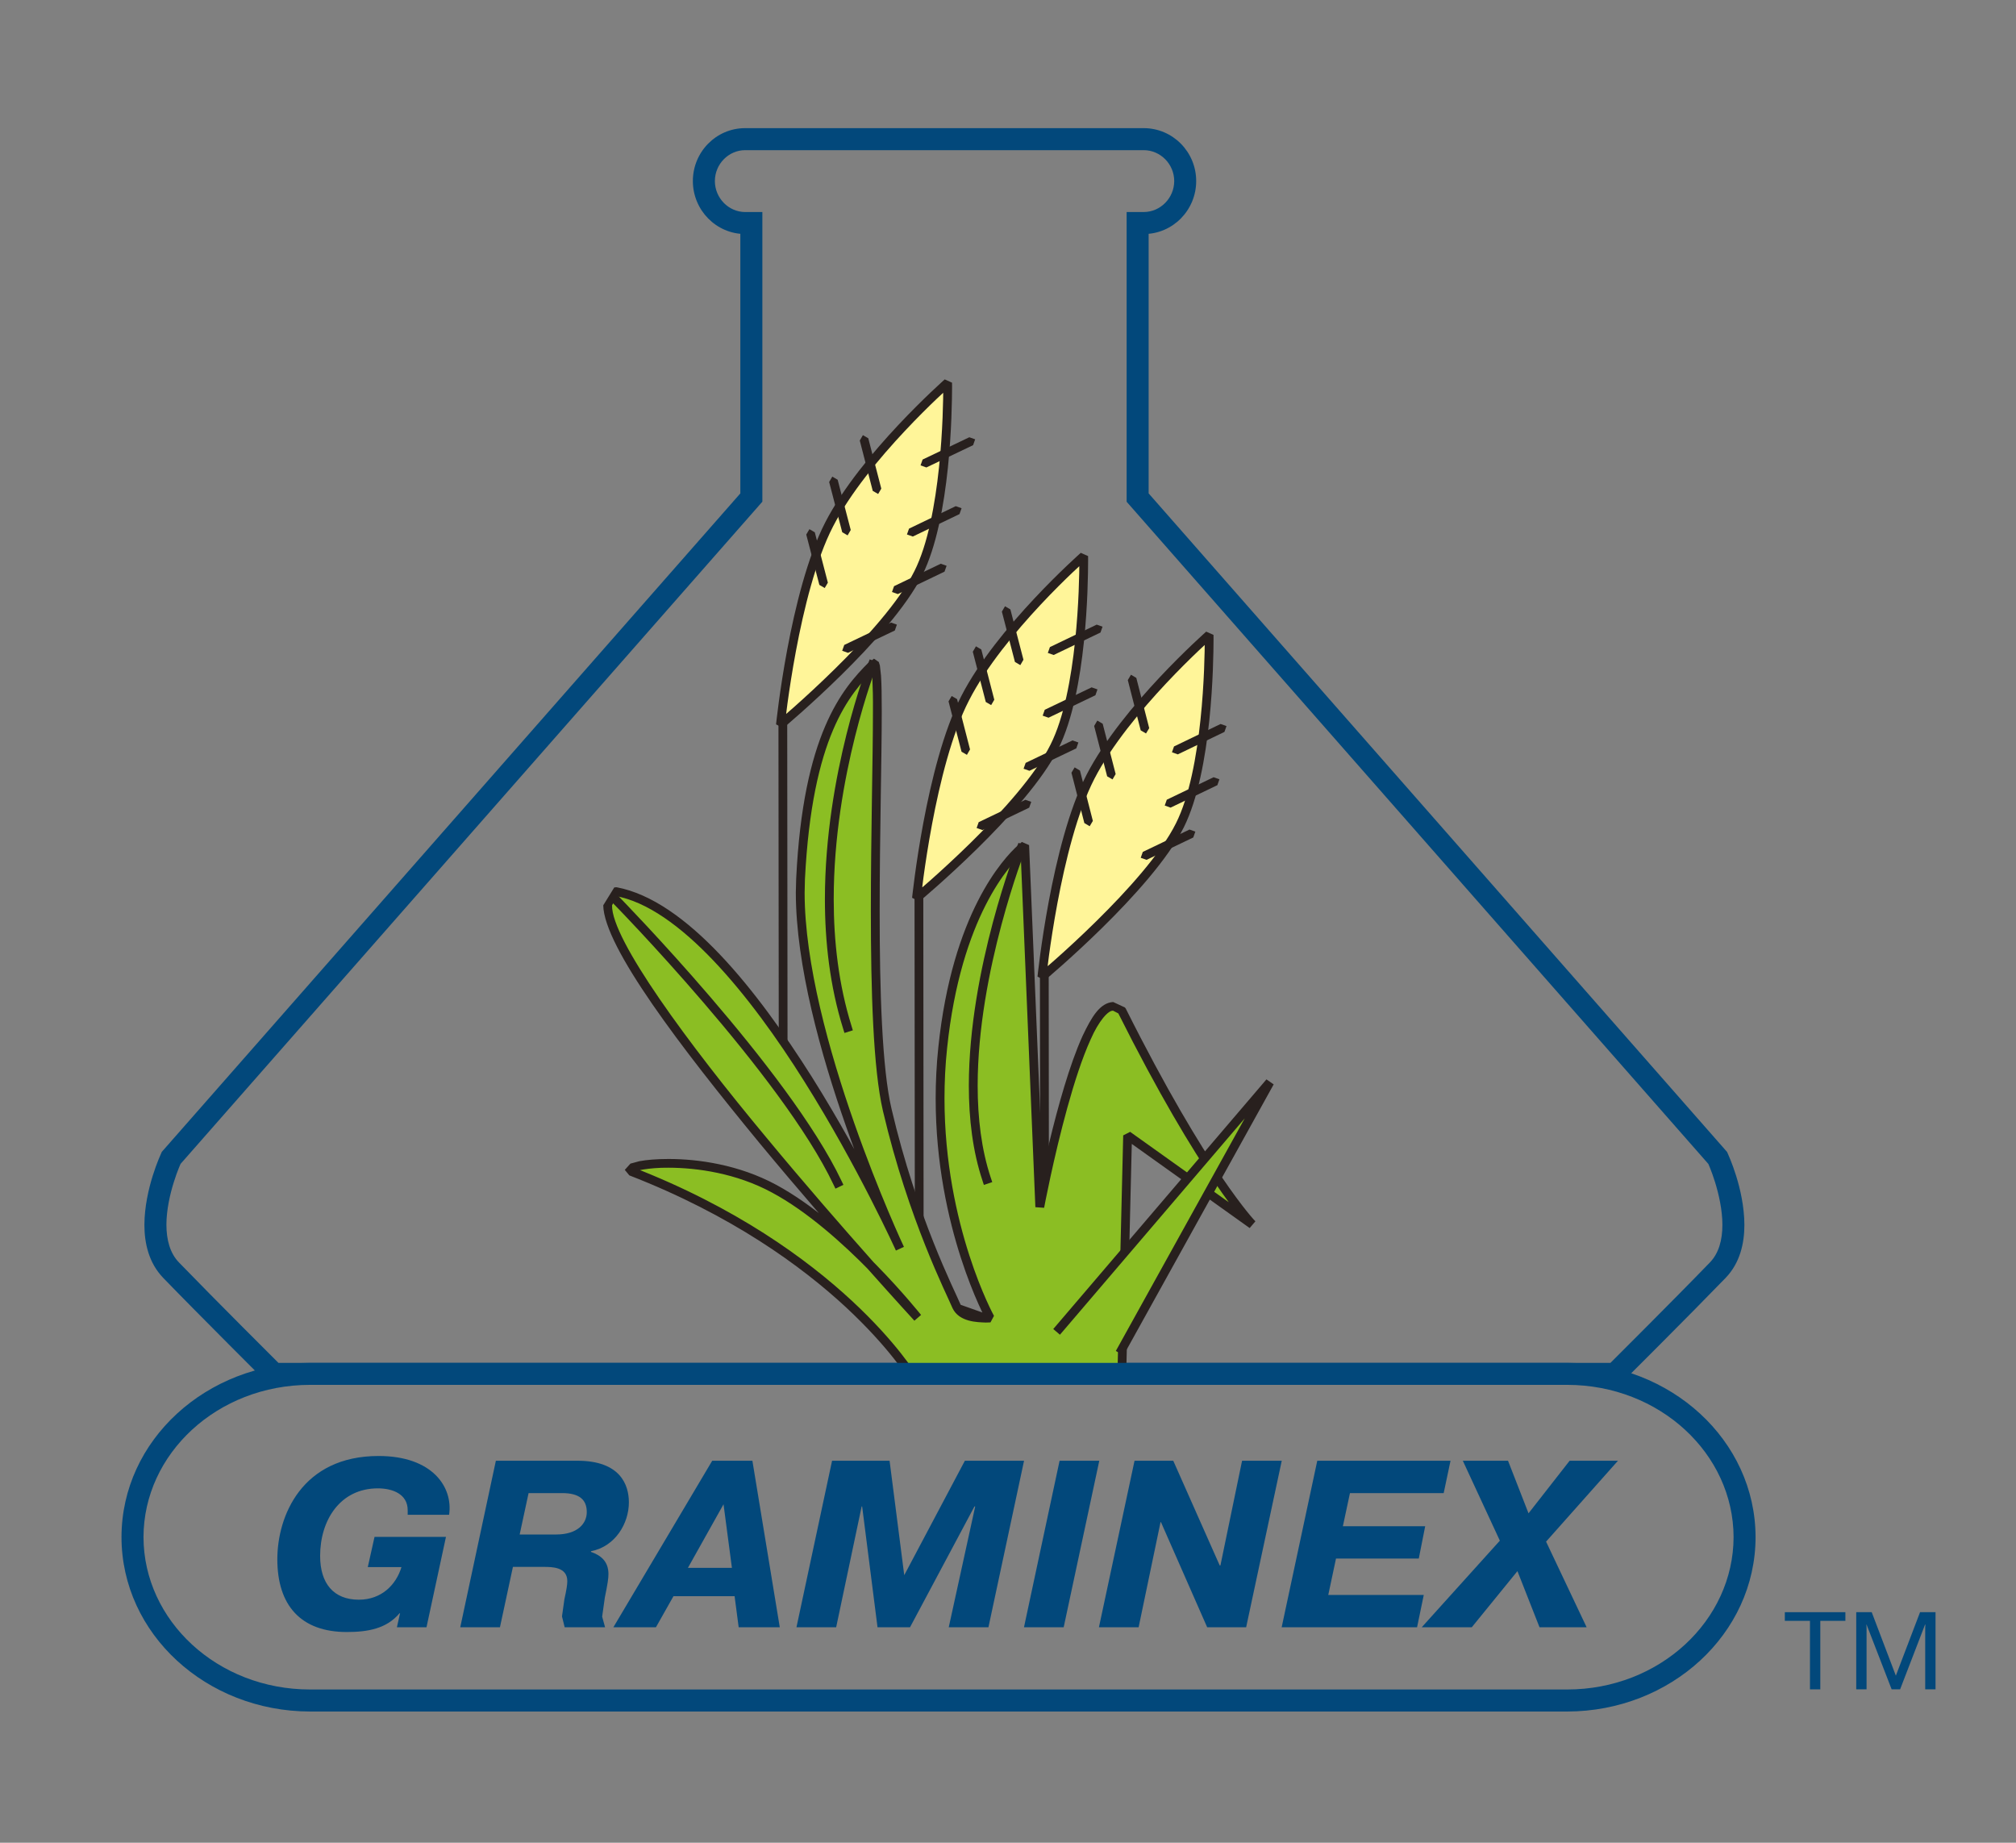 <?xml version="1.0" encoding="UTF-8"?> <!-- Generator: Adobe Illustrator 21.1.0, SVG Export Plug-In . SVG Version: 6.00 Build 0) --> <svg xmlns="http://www.w3.org/2000/svg" xmlns:xlink="http://www.w3.org/1999/xlink" id="Layer_1" x="0px" y="0px" viewBox="0 0 301.266 275.316" style="enable-background:new 0 0 301.266 275.316;" xml:space="preserve"><rect x="0" y="0" width="301.266" height="275.316" fill="#808080" stroke="none"/> <g> <path style="fill:#FFF599;" d="M116.625,108.287c0,0,2.032-19.746,7.275-29.923c5.217-10.154,17.714-21.183,17.714-21.183 s0.282,19.149-4.372,28.443C132.614,94.917,116.625,108.287,116.625,108.287"></path> <path style="fill:#28201E;" d="M116.625,108.287l0.654,0.064c-0.003-0.027,2.054-19.721,7.207-29.688 c2.557-4.978,6.953-10.249,10.707-14.246c3.753-4.012,6.85-6.736,6.857-6.744l-0.436-0.493l-0.658,0.004v0.632 c0.014,3.354-0.264,19.492-4.307,27.51c-2.229,4.507-7.357,10.168-11.915,14.64c-4.556,4.485-8.528,7.807-8.536,7.813 L116.625,108.287l0.654,0.064L116.625,108.287l0.425,0.501c0.025-0.043,16.007-13.336,20.782-22.868 c4.251-8.554,4.428-24.66,4.443-28.103l-0.007-0.643l-1.093-0.489c-0.018,0.031-12.54,11.038-17.86,21.374 c-5.333,10.393-7.333,30.121-7.343,30.165l1.079,0.564L116.625,108.287z"></path> <polyline style="fill:#28201E;" points="116.329,106.794 116.382,162.016 117.036,162.667 117.693,162.016 117.639,106.794 116.986,106.138 116.329,106.794 "></polyline> <polyline style="fill:#28201E;" points="128.482,65.816 130.421,73.339 131.229,73.806 131.697,73.002 129.753,65.481 128.95,65.014 128.482,65.816 "></polyline> <polyline style="fill:#28201E;" points="123.907,72.014 125.861,79.52 126.665,79.988 127.132,79.185 125.178,71.677 124.376,71.21 123.907,72.014 "></polyline> <polyline style="fill:#28201E;" points="120.485,79.867 122.443,87.385 123.243,87.855 123.714,87.053 121.761,79.53 120.958,79.063 120.485,79.867 "></polyline> <polyline style="fill:#28201E;" points="144.85,65.328 137.871,68.66 137.564,69.531 138.435,69.842 145.417,66.51 145.725,65.638 144.85,65.328 "></polyline> <polyline style="fill:#28201E;" points="142.822,75.623 135.843,78.98 135.532,79.854 136.407,80.163 143.386,76.807 143.693,75.931 142.822,75.623 "></polyline> <polyline style="fill:#28201E;" points="140.586,84.224 133.604,87.578 133.296,88.452 134.171,88.759 141.149,85.405 141.456,84.531 140.586,84.224 "></polyline> <polyline style="fill:#28201E;" points="133.154,93.017 126.164,96.359 125.853,97.23 126.729,97.538 133.722,94.199 134.028,93.323 133.154,93.017 "></polyline> <path style="fill:#FFF599;" d="M136.96,134.193c0,0,2.029-19.741,7.275-29.876c5.217-10.196,17.711-21.225,17.711-21.225 s0.296,19.153-4.369,28.46C152.95,120.859,136.96,134.193,136.96,134.193"></path> <path style="fill:#28201E;" d="M136.96,134.193l0.653,0.065c-0.007-0.021,2.05-19.713,7.208-29.642 c2.557-5,6.95-10.279,10.703-14.289c3.754-4.01,6.854-6.732,6.861-6.738l-0.438-0.497l-0.654,0.006v0.683 c0.009,3.451-0.271,19.478-4.307,27.471c-2.229,4.515-7.358,10.171-11.914,14.643c-4.557,4.478-8.521,7.786-8.536,7.793 L136.96,134.193l0.653,0.065L136.96,134.193l0.421,0.507c0.029-0.041,16.011-13.313,20.785-22.855 c4.243-8.522,4.429-24.525,4.438-28.065l-0.003-0.697l-1.093-0.485c-0.021,0.032-12.538,11.039-17.86,21.411 c-5.336,10.357-7.332,30.086-7.347,30.122l1.079,0.57L136.96,134.193z"></path> <polyline style="fill:#28201E;" points="136.664,132.717 136.714,187.95 137.371,188.608 138.025,187.95 137.975,132.717 137.318,132.067 136.664,132.717 "></polyline> <polyline style="fill:#28201E;" points="163.889,93.323 156.896,96.68 156.585,97.552 157.46,97.859 164.453,94.505 164.761,93.63 163.889,93.323 "></polyline> <polyline style="fill:#28201E;" points="163.128,102.695 156.125,106.044 155.814,106.924 156.689,107.231 163.696,103.874 164.003,103.002 163.128,102.695 "></polyline> <polyline style="fill:#28201E;" points="160.274,110.623 153.271,113.98 152.96,114.852 153.835,115.16 160.842,111.809 161.15,110.931 160.274,110.623 "></polyline> <polyline style="fill:#28201E;" points="153.231,119.494 146.253,122.837 145.943,123.709 146.818,124.017 153.796,120.673 154.107,119.802 153.231,119.494 "></polyline> <polyline style="fill:#28201E;" points="149.718,91.38 151.671,98.901 152.475,99.373 152.942,98.566 150.989,91.048 150.186,90.58 149.718,91.38 "></polyline> <polyline style="fill:#28201E;" points="145.372,97.374 147.314,104.881 148.118,105.345 148.585,104.545 146.643,97.038 145.843,96.566 145.372,97.374 "></polyline> <polyline style="fill:#28201E;" points="141.746,104.788 143.689,112.31 144.492,112.78 144.96,111.973 143.021,104.452 142.217,103.988 141.746,104.788 "></polyline> <path style="fill:#FFF599;" d="M155.7,145.973c0,0,2.032-19.743,7.264-29.928c5.229-10.149,17.722-21.178,17.722-21.178 s0.286,19.149-4.371,28.443C171.678,132.602,155.7,145.973,155.7,145.973"></path> <path style="fill:#28201E;" d="M155.7,145.973l0.657,0.064c-0.007-0.028,2.049-19.721,7.189-29.685 c2.564-4.979,6.96-10.251,10.717-14.251c3.757-4.006,6.857-6.735,6.857-6.742l-0.435-0.493l-0.65,0.008v0.628 c0.007,3.357-0.265,19.492-4.308,27.513c-2.236,4.507-7.367,10.165-11.925,14.643c-4.55,4.485-8.521,7.801-8.529,7.807 L155.7,145.973l0.657,0.064L155.7,145.973l0.425,0.5c0.025-0.036,15.996-13.335,20.782-22.864 c4.249-8.557,4.427-24.664,4.442-28.106l-0.007-0.644l-1.093-0.489c-0.022,0.032-12.539,11.04-17.872,21.376 c-5.321,10.393-7.321,30.122-7.336,30.163l1.083,0.564L155.7,145.973z"></path> <polyline style="fill:#28201E;" points="155.403,144.48 155.456,199.702 156.11,200.358 156.768,199.702 156.714,144.48 156.061,143.822 155.403,144.48 "></polyline> <polyline style="fill:#28201E;" points="182.407,108.167 175.442,111.524 175.135,112.395 176.007,112.709 182.977,109.353 183.285,108.481 182.407,108.167 "></polyline> <polyline style="fill:#28201E;" points="181.356,116.123 174.363,119.48 174.056,120.352 174.928,120.665 181.921,117.309 182.227,116.431 181.356,116.123 "></polyline> <polyline style="fill:#28201E;" points="177.756,123.938 170.777,127.28 170.466,128.16 171.343,128.466 178.321,125.123 178.627,124.252 177.756,123.938 "></polyline> <polyline style="fill:#28201E;" points="168.535,101.61 170.463,109.117 171.257,109.587 171.735,108.788 169.806,101.281 169.01,100.809 168.535,101.61 "></polyline> <polyline style="fill:#28201E;" points="163.507,108.467 165.45,115.988 166.253,116.452 166.721,115.652 164.782,108.13 163.978,107.66 163.507,108.467 "></polyline> <polyline style="fill:#28201E;" points="160.114,115.451 162.043,122.973 162.839,123.445 163.314,122.651 161.388,115.13 160.592,114.652 160.114,115.451 "></polyline> <path style="fill:#02487B;" d="M66.644,229.621l-2.91,13.507h-4.422l0.468-2.093h-0.075c-1.943,2.313-4.782,2.8-7.875,2.8 c-6.901,0-10.386-4.008-10.386-10.872c0-6.463,3.664-15.428,15.135-15.428c8.054,0,11.143,4.658,10.535,8.785h-6.189v-0.686 c0-2.413-2.265-3.264-4.453-3.264c-5.643,0-8.632,4.756-8.632,10.093c0,4.121,2.018,6.543,5.79,6.543 c3.381,0,5.571-2.235,6.364-4.871h-5.032l1.008-4.515H66.644z"></path> <path style="fill:#02487B;" d="M74.101,218.244h12.185c6.4,0,7.693,3.585,7.693,6.221c0,3.127-2.015,6.586-5.643,7.293l-0.04,0.1 c1.586,0.543,2.628,1.493,2.628,3.314c0,0.672-0.11,1.414-0.539,3.514l-0.4,2.85l0.437,1.593h-6.039l-0.401-1.628l0.361-2.559 c0.322-1.47,0.433-2.17,0.433-2.714c0-2.122-2.304-2.122-3.526-2.122h-4.6l-1.939,9.022h-5.932L74.101,218.244z M77.658,229.265 h5.424c3.35,0,4.604-1.735,4.604-3.343c0-1.815-1.043-2.843-3.704-2.843H78.99L77.658,229.265z"></path> <path style="fill:#02487B;" d="M112.436,218.244l4.093,24.885h-6.143l-0.611-4.65h-9.132l-2.624,4.65h-6.361l14.775-24.885H112.436 z M109.376,234.25l-1.254-9.5l-5.321,9.5H109.376z"></path> <polygon style="fill:#02487B;" points="128.836,225.072 128.764,225.072 124.954,243.129 119.021,243.129 124.343,218.244 132.936,218.244 135.128,235.343 144.189,218.244 153.032,218.244 147.71,243.129 141.778,243.129 145.732,225.072 145.622,225.072 135.989,243.129 131.135,243.129 "></polygon> <polygon style="fill:#02487B;" points="164.275,218.244 158.953,243.129 153.021,243.129 158.342,218.244 "></polygon> <polygon style="fill:#02487B;" points="173.427,227.422 170.153,243.129 164.221,243.129 169.543,218.244 175.328,218.244 182.27,233.886 182.378,233.886 185.613,218.244 191.542,218.244 186.221,243.129 180.399,243.129 173.492,227.422 "></polygon> <polygon style="fill:#02487B;" points="212.977,228.029 212.02,232.858 199.649,232.858 198.492,238.301 212.764,238.301 211.763,243.129 191.528,243.129 196.85,218.244 216.763,218.244 215.741,223.079 201.735,223.079 200.677,228.029 "></polygon> <polygon style="fill:#02487B;" points="219.934,243.129 212.456,243.129 224.134,230.186 218.599,218.244 225.356,218.244 228.419,226.1 234.563,218.244 241.785,218.244 231.042,230.329 237.105,243.129 230.063,243.129 226.763,234.736 "></polygon> <polygon style="fill:#02487B;" points="266.72,242.165 266.72,240.872 275.77,240.872 275.77,242.165 272.021,242.165 272.021,252.4 270.477,252.4 270.477,242.165 "></polygon> <polygon style="fill:#02487B;" points="278.934,242.721 278.905,242.721 278.934,243.157 278.934,252.4 277.391,252.4 277.391,240.872 279.705,240.872 283.311,250.358 286.927,240.872 289.241,240.872 289.241,252.4 287.698,252.4 287.698,243.157 287.726,242.721 287.676,242.721 283.948,252.4 282.683,252.4 "></polygon> <path style="fill:#02487B;" d="M260.705,229.657h-1.643c-0.028,12.458-11.043,22.757-24.856,22.765H46.33 c-13.864-0.008-24.86-10.307-24.886-22.765c0.025-12.463,11.022-22.736,24.886-22.749h187.876 c13.814,0.014,24.829,10.287,24.856,22.749H260.705h1.643c-0.022-14.492-12.708-26.014-28.143-26.035H46.33 c-15.471,0.021-28.157,11.542-28.174,26.035c0.018,14.486,12.7,26.028,28.174,26.057h187.876 c15.435-0.029,28.121-11.571,28.143-26.057H260.705z"></path> <path style="fill:#8BBE23;" d="M136.342,205.686c0,0-11.336-18.779-42.07-30.692c-2.186-0.821,10.657-3.201,21.403,2.6 c10.747,5.778,21.45,19.277,21.45,19.277s-55.128-59.854-45.103-63.663c20.028,3.622,42.457,53.357,42.457,53.357 s-15.875-33.843-14.847-55.257c1.053-21.406,6.736-27.971,10.722-31.941c2.235-4.822-1.568,50.228,2.235,66.478 c3.804,16.221,9.501,27.27,10.361,29.343c0.846,2.069,5.01,1.735,5.01,1.735s-9.51-17.25-7.082-40.415 c2.072-19.792,9.564-27.814,11.685-29.728l0.564-0.486l2.251,54.05c0,0,6.568-35.042,12.265-29.357 c12.27,24.522,19.492,31.949,19.492,31.949l-18.633-13.292l-0.859,35.735L136.342,205.686z"></path> <path style="fill:#28201E;" d="M136.342,205.686l0.564-0.329c-0.049-0.094-11.489-19-42.396-30.978l-0.032,0.064l0.039-0.042 l-0.014-0.022l-0.025,0.064l0.039-0.042l-0.336,0.384h0.504l-0.168-0.384l-0.336,0.384h0.504h-0.425l0.274,0.366l0.151-0.366 h-0.425l0.274,0.366c0.104-0.172,2.411-0.722,5.372-0.687c4.218,0,10.125,0.822,15.45,3.707 c5.271,2.821,10.614,7.622,14.603,11.693c3.997,4.064,6.646,7.407,6.654,7.414l0.511-0.408l0.482-0.448 c-0.018-0.029-11.568-12.557-23.135-26.529c-11.568-13.885-23.129-29.555-23.007-34.635l0.79-1.436l-0.232-0.615l-0.115,0.65 c9.564,1.665,20.243,14.886,28.296,27.729c8.086,12.856,13.657,25.221,13.679,25.242l0.597-0.264l0.596-0.287 c-0.011-0.014-3.715-7.907-7.422-18.493c-3.713-10.577-7.417-23.848-7.41-34.427l0.047-2.021 c1.078-21.314,6.625-27.593,10.524-31.507l0.136-0.193l0.04-0.071l-0.386-0.329v0.486l0.386-0.157l-0.386-0.329v0.486v-0.472 l-0.465,0.229l0.465,0.243v-0.472l-0.465,0.229c0.161,0.192,0.343,2.95,0.311,6.749c0,7.1-0.311,18.558-0.311,29.836 c0,11.943,0.343,23.642,1.807,29.927c3.818,16.278,9.564,27.436,10.393,29.45c0.997,2.107,3.753,2.107,4.986,2.157l0.689-0.022 l0.525-0.977c-0.004,0-1.835-3.314-3.693-9.065c-1.853-5.742-3.703-13.878-3.703-23.407c0-2.427,0.114-4.957,0.393-7.557 c2.058-19.643,9.46-27.485,11.471-29.298l0.555-0.486l-0.433-0.494l-0.653,0.022l2.247,54.05l1.307,0.092 c0-0.014,1.4-7.47,3.463-14.935c1.029-3.729,2.229-7.457,3.483-10.207c1.214-2.794,2.682-4.421,3.376-4.3l0.828,0.429l0.466-0.458 l-0.594,0.293c12.3,24.564,19.543,32.057,19.605,32.12l0.48-0.464l0.386-0.535l-18.639-13.292l-1.036,0.528l-0.847,35.085 l-30.663,0.315L136.342,205.686l0.564-0.329L136.342,205.686l0.008,0.657l31.296-0.308l0.65-0.643l0.835-34.485l17.618,12.572 l0.856-1.008c-0.014,0-1.742-1.785-5.071-6.678c-3.322-4.9-8.178-12.872-14.303-25.107l-0.129-0.165l-1.753-0.814 c-1.986,0.122-3.229,2.243-4.571,5.064c-3.893,8.579-7.036,25.429-7.051,25.457l0.65,0.115l0.657-0.028l-2.249-54.05l-1.086-0.47 l-0.568,0.485c-2.243,2.022-9.825,10.222-11.907,30.163c-0.279,2.651-0.4,5.222-0.4,7.686c0,19.4,7.532,33.049,7.561,33.114 l0.575-0.32l-0.049-0.656l-0.586,0.014l-3.764-1.336c-0.893-2.137-6.536-13.085-10.329-29.258 c-1.422-6.013-1.783-17.719-1.775-29.62c0-11.256,0.311-22.707,0.311-29.836c0-2.221-0.025-4.013-0.11-5.279l-0.168-1.514 l-0.161-0.528l-0.724-0.5l-0.851,0.678l0.601,0.28l-0.464-0.472c-4.068,4.029-9.882,10.892-10.91,32.378l-0.054,2.086 c0.021,21.713,14.949,53.435,14.957,53.484l1.193-0.55c-0.004-0.014-5.622-12.471-13.757-25.399 c-8.168-12.921-18.722-26.377-29.179-28.335l-0.346,0.029l-1.646,2.671c0.114,6.242,11.718,21.379,23.311,35.471 c11.592,14.008,23.182,26.579,23.186,26.593l0.996-0.864c-0.032-0.021-10.718-13.543-21.65-19.443 c-5.597-3.021-11.696-3.857-16.082-3.857c-1.792,0-3.296,0.129-4.374,0.335l-1.325,0.358l-0.843,0.935l0.679,0.822 c15.275,5.929,25.718,13.55,32.343,19.678c3.31,3.079,5.665,5.765,7.186,7.693c1.532,1.928,2.207,3.042,2.207,3.042l0.572,0.321 L136.342,205.686z"></path> <path style="fill:#8BBE23;" d="M147.45,176.2c-6.582-19.692,5.129-49.42,5.129-49.42"></path> <path style="fill:#28201E;" d="M148.071,175.994c-1.414-4.229-1.971-8.972-1.971-13.779c-0.008-17.142,7.099-35.157,7.085-35.192 l0.247-0.613l-1.23-0.486l-0.239,0.613c-0.011,0.036-7.179,18.186-7.182,35.678c0,4.915,0.571,9.786,2.043,14.193l0.204,0.628 l1.253-0.42L148.071,175.994z"></path> <path style="fill:#8BBE23;" d="M125.161,176.715c-7.764-16.399-33.139-42.285-33.139-42.285"></path> <path style="fill:#28201E;" d="M125.757,176.437c-7.878-16.599-33.246-42.435-33.264-42.471l-0.464-0.472l-0.935,0.928l0.46,0.472 c0.014,0.006,6.332,6.45,13.625,14.955c7.3,8.501,15.564,19.066,19.382,27.151l0.286,0.593l1.189-0.572L125.757,176.437z"></path> <polyline style="fill:#8BBE23;" points="158.321,198.494 189.756,161.694 167.644,201.586 "></polyline> <polygon style="fill:#28201E;" points="158.824,198.916 186.013,167.086 166.745,201.844 167.899,202.486 190.335,162.016 189.256,161.266 157.396,198.565 158.393,199.416 "></polygon> <path style="fill:#8BBE23;" d="M126.625,153.502c-7.764-24.857,3.714-54.135,3.714-54.135"></path> <path style="fill:#28201E;" d="M127.253,153.302c-1.939-6.201-2.664-12.7-2.664-18.95c-0.007-18.493,6.375-34.714,6.361-34.75 l0.243-0.607l-1.225-0.485l-0.24,0.621c-0.01,0.035-6.45,16.437-6.456,35.222c0,6.356,0.739,12.986,2.725,19.341l0.197,0.637 l1.253-0.394l-0.193-0.627V153.302z"></path> <path style="fill:#02487B;" d="M256.698,173.016l1.228-1.093L171.65,73.717V33.324h-1.644v1.643h0.915 c4.349-0.004,7.834-3.572,7.834-7.918c0-4.343-3.492-7.897-7.834-7.904h-59.579c-4.332,0.007-7.803,3.568-7.803,7.904 c0,4.332,3.472,7.907,7.803,7.918h0.936v-1.643h-1.643v40.393L24.176,172.1l-0.097,0.222c-0.032,0.1-2.475,5.229-2.5,10.678 c0,2.729,0.644,5.672,2.808,7.922c5.29,5.471,15.368,15.498,15.368,15.513l0.482,0.472h201.79l0.478-0.472 c0.014-0.014,10.08-10.042,15.372-15.513c2.165-2.25,2.801-5.193,2.801-7.922c-0.022-5.449-2.45-10.563-2.493-10.678l-0.101-0.222 l-0.158-0.178L256.698,173.016l-1.493,0.693c0,0,0.543,1.142,1.093,2.928c0.551,1.779,1.093,4.143,1.093,6.364 c0,2.25-0.529,4.242-1.878,5.629c-5.243,5.429-15.306,15.45-15.322,15.464l1.157,1.171v-1.642H40.919v1.642l1.161-1.171 c-0.018-0.014-10.076-10.035-15.326-15.464c-1.349-1.387-1.878-3.379-1.885-5.629c0-2.221,0.539-4.585,1.1-6.364 c0.553-1.786,1.1-2.928,1.093-2.928l-1.489-0.693l1.233,1.079l87.119-99.139V31.678h-2.582c-2.457-0.008-4.507-2.075-4.514-4.628 c0.007-2.55,2.058-4.608,4.514-4.614h59.579c2.491,0.007,4.542,2.071,4.55,4.614c-0.008,2.546-2.066,4.621-4.55,4.628h-0.915 h-1.646v43.286l87.101,99.131L256.698,173.016l-1.493,0.693L256.698,173.016z"></path> </g> </svg> 